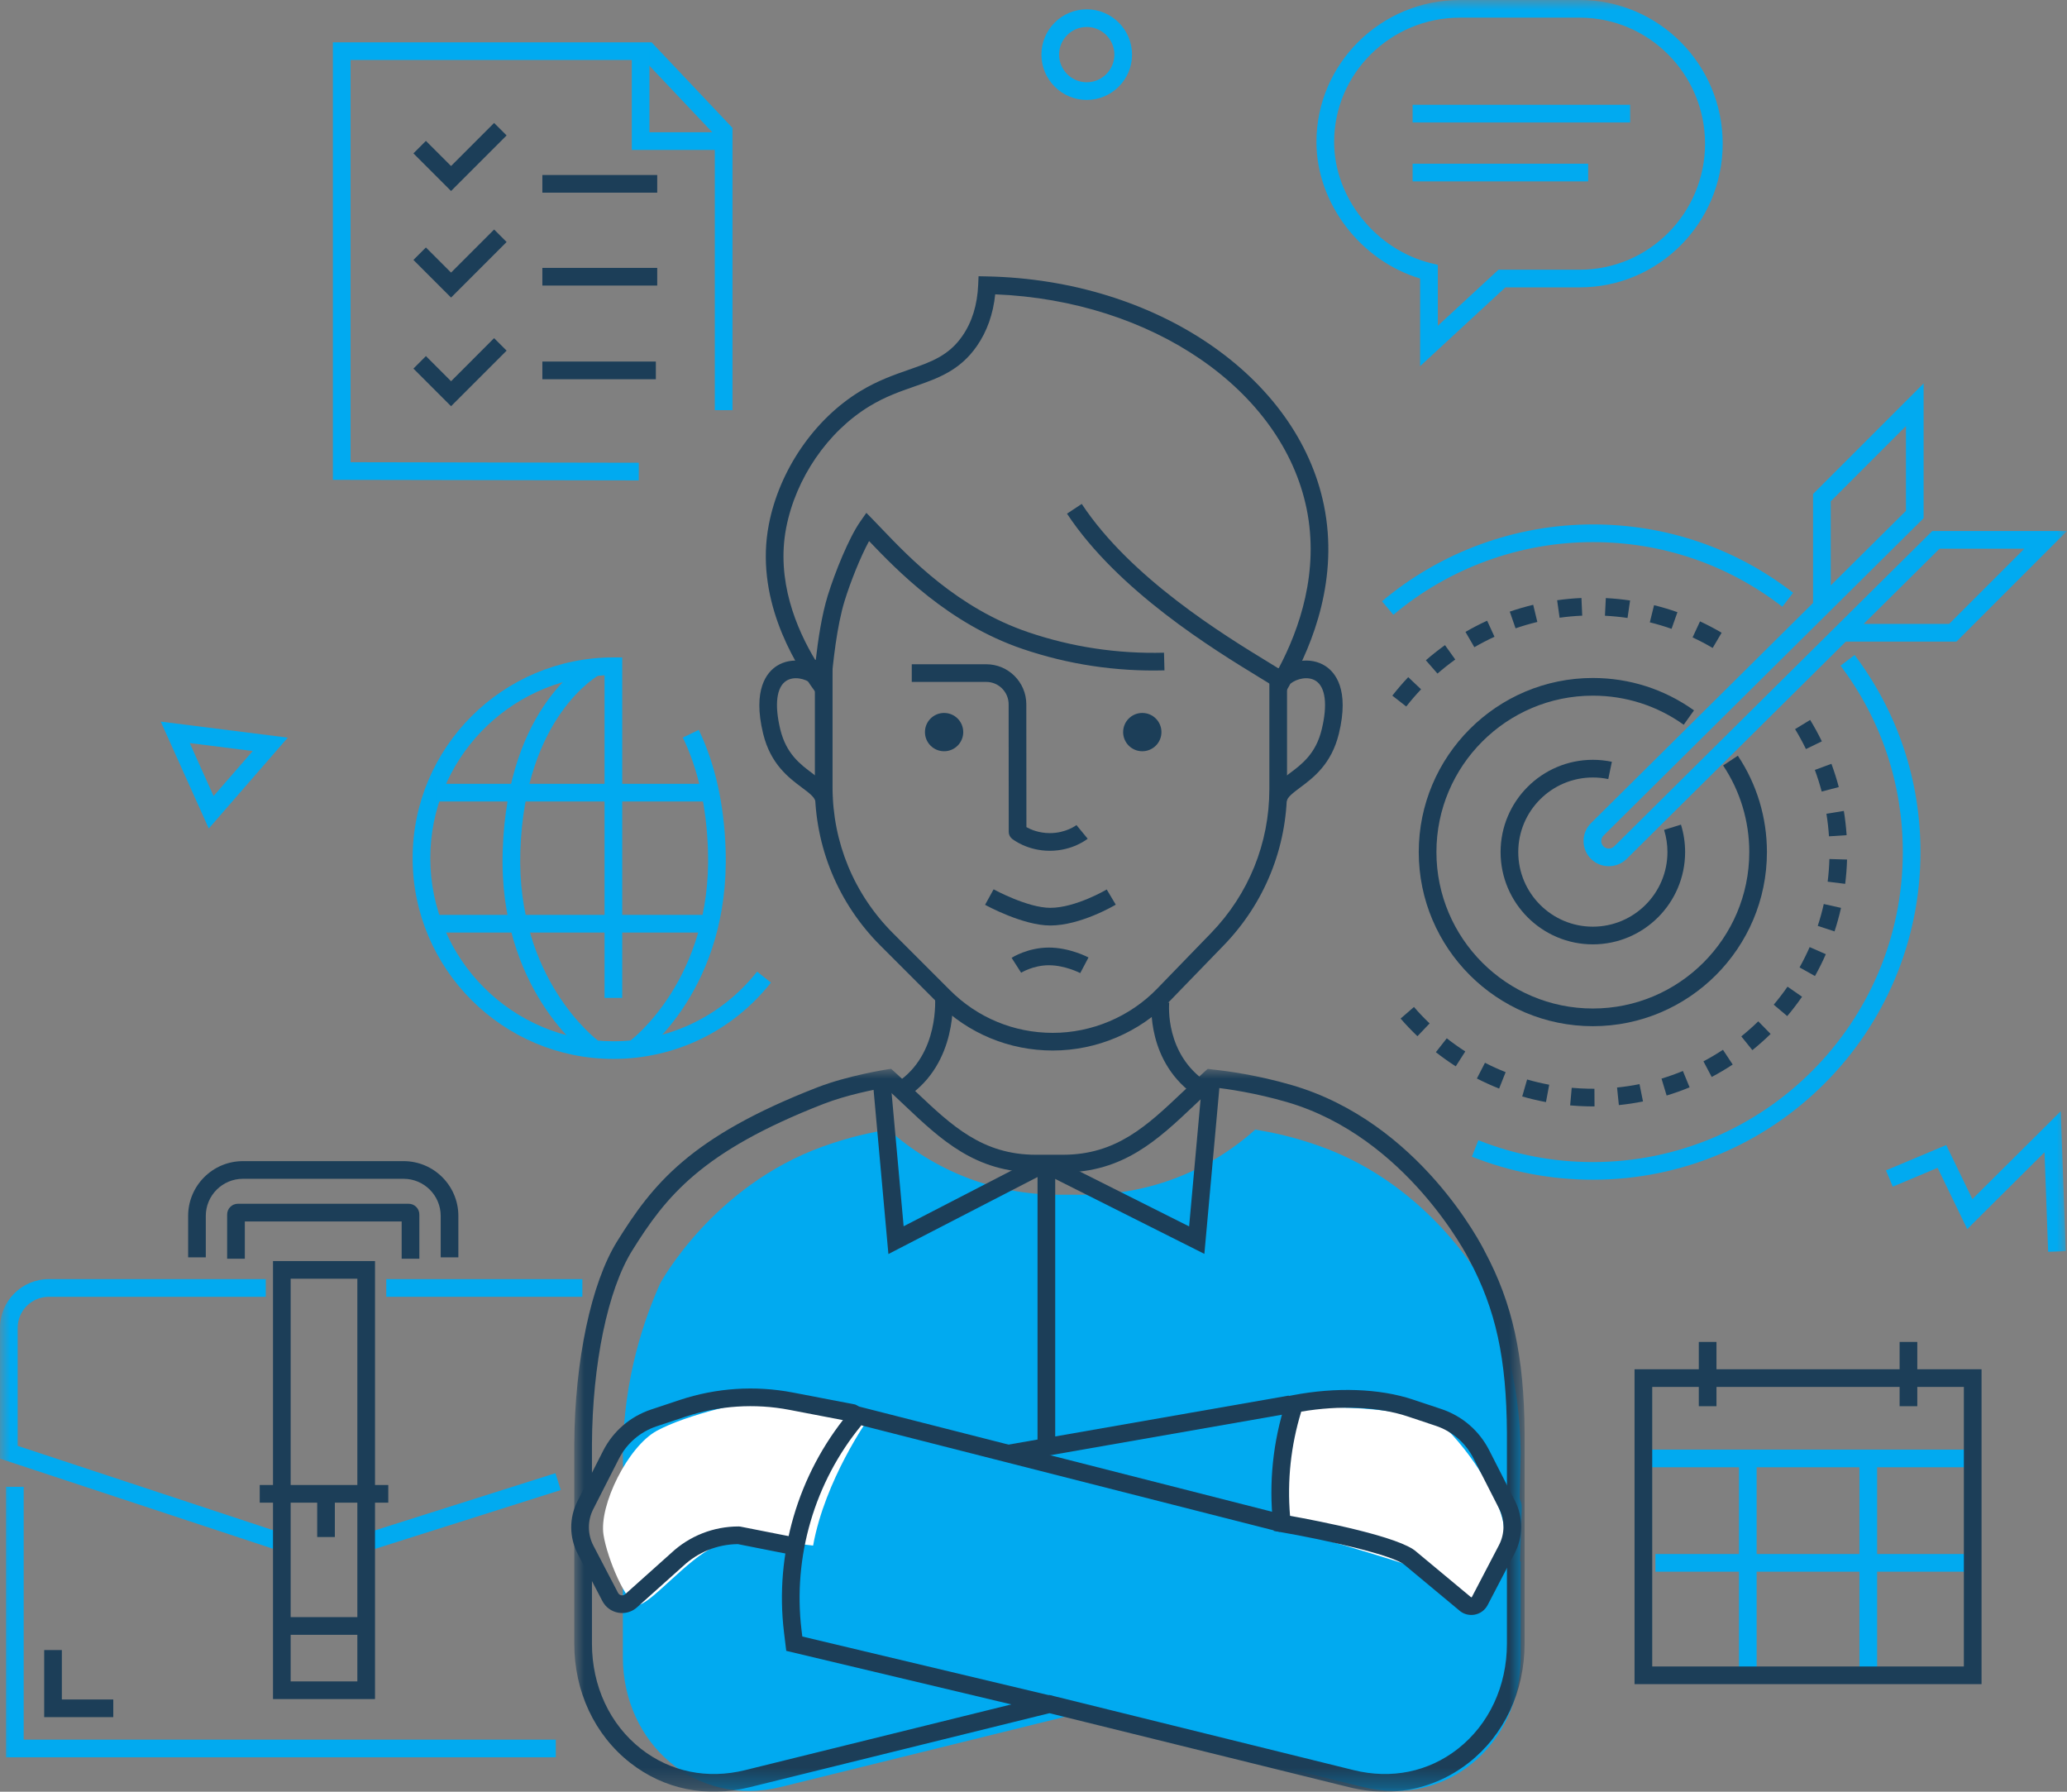 <?xml version="1.0" encoding="UTF-8"?>
<svg width="105px" height="91px" viewBox="0 0 105 91" version="1.1" xmlns="http://www.w3.org/2000/svg" xmlns:xlink="http://www.w3.org/1999/xlink">
    <rect x="0" y="0" width="105" height="91" fill="#808080" stroke="none"/>
    <!-- Generator: sketchtool 62 (101010) - https://sketch.com -->
    <title>9644EDB2-9F1D-4437-85DC-3CB7DB74B0F4</title>
    <desc>Created with sketchtool.</desc>
    <defs>
        <polygon id="path-1" points="0 0 48.274 0 48.274 36.715 0 36.715"></polygon>
        <polygon id="path-3" points="0 91 105 91 105 0 0 0"></polygon>
    </defs>
    <g id="viewing-desktop" stroke="none" stroke-width="1" fill="none" fill-rule="evenodd">
        <g id="vaf-web-full-page" transform="translate(-1018, -989)">
            <g id="Group-5" transform="translate(0, 800)">
                <g id="Group-2" transform="translate(211, 61)">
                    <g id="Group-78" transform="translate(807, 128)">
                        <path d="M77.298,76.595 C77.304,76.41 77.263,76.246 77.194,76.1 L77.249,73.862 C77.228,69.937 76.125,66.891 75.349,65.176 C75.349,65.176 72.699,60.241 67.085,58.227 C66.374,57.966 65.635,57.77 65.635,57.77 C65.108,57.63 64.576,57.51 64.033,57.418 C63.941,57.407 63.849,57.38 63.767,57.369 C61.47,59.426 58.435,60.68 55.107,60.68 L53.788,60.68 C50.459,60.68 47.424,59.426 45.127,57.369 C45.046,57.38 44.954,57.407 44.861,57.418 C44.318,57.51 43.786,57.63 43.259,57.77 C43.259,57.77 42.521,57.966 41.81,58.227 C36.195,60.241 33.54,65.176 33.54,65.176 C32.769,66.891 31.667,69.937 31.64,73.862 C31.64,73.862 31.674,75.331 31.663,75.388 C31.634,75.537 31.64,84.155 31.64,84.155 C31.64,88.574 35.381,91.821 39.67,90.757 L54.445,87.108 L69.224,90.757 C73.514,91.821 77.249,88.574 77.249,84.155 L77.249,79.295 C77.238,79.295 77.227,79.301 77.216,79.304 L77.298,76.595 Z" id="Fill-1" fill="#01AAF0"></path>
                        <path d="M65.036,77.552 C64.7,75.28 65.752,71.519 65.752,71.519 C65.752,71.519 72.159,71.105 73.784,72.89 C75.41,74.674 76.462,76.873 76.398,77.766 C76.334,78.658 74.444,81.899 74.444,81.899 C74.444,81.899 72.955,80.124 72.095,79.71 C71.234,79.296 65.036,77.552 65.036,77.552" id="Fill-3" fill="#FFFFFF"></path>
                        <path d="M30.658,77.957 C30.419,76.446 31.901,73.463 33.367,72.667 C34.833,71.87 38.116,71.041 39.359,71.137 C40.603,71.233 44.109,72.061 44.109,72.061 C44.109,72.061 41.909,75.152 41.304,78.499 C41.304,78.499 37.617,78 36.278,78.573 C34.94,79.147 32.963,81.569 32.39,81.505 C31.816,81.441 30.849,79.168 30.658,77.957" id="Fill-5" fill="#FFFFFF"></path>
                        <g id="Group-9" transform="translate(29.172, 54.285)">
                            <mask id="mask-2" fill="white">
                                <use xlink:href="#path-1"></use>
                            </mask>
                            <g id="Clip-8"></g>
                            <path d="M41.189,36.715 C40.594,36.715 39.987,36.64 39.376,36.489 L24.137,32.726 L8.898,36.489 C6.707,37.031 4.554,36.589 2.839,35.245 C1.035,33.833 0,31.626 0,29.192 L0,24.166 L0.898,24.166 L0.898,29.192 C0.898,31.349 1.807,33.297 3.392,34.539 C4.886,35.708 6.765,36.092 8.683,35.618 L24.137,31.802 L39.591,35.618 C41.51,36.092 43.389,35.708 44.882,34.539 C46.468,33.297 47.377,31.349 47.377,29.192 L47.377,18.5 C47.355,14.708 46.817,12.236 45.456,9.689 C45.418,9.614 42.307,3.459 36.193,1.686 C34.613,1.228 33.233,1.025 32.474,0.941 C32.143,1.241 31.823,1.544 31.512,1.838 C29.652,3.598 27.894,5.261 24.823,5.261 L23.451,5.261 C20.38,5.261 18.623,3.598 16.762,1.838 C16.455,1.547 16.139,1.248 15.812,0.952 C15.289,1.043 13.852,1.32 12.67,1.779 C6.45,4.196 4.648,6.49 2.938,9.237 C1.702,11.223 0.92,14.99 0.898,19.069 L0.898,22.448 L0,22.448 L0,19.066 C0.024,14.829 0.857,10.882 2.176,8.763 C3.975,5.872 5.866,3.46 12.345,0.943 C13.895,0.34 15.87,0.032 15.889,0.029 L16.095,0 L16.251,0.139 C16.644,0.491 17.018,0.844 17.379,1.186 C19.181,2.891 20.738,4.364 23.451,4.364 L24.823,4.364 C27.537,4.364 29.093,2.891 30.895,1.186 C31.257,0.844 31.63,0.491 32.024,0.139 L32.179,0 L32.422,0.033 C33.171,0.11 34.689,0.315 36.443,0.824 C42.945,2.71 46.121,9.011 46.254,9.278 C47.665,11.92 48.252,14.594 48.274,18.498 L48.274,29.192 C48.274,31.626 47.239,33.833 45.435,35.245 C44.198,36.214 42.732,36.715 41.189,36.715" id="Fill-7" fill="#1C3E58" mask="url(#mask-2)"></path>
                        </g>
                        <path d="M65.358,40.703 L64.478,40.529 C64.589,39.967 65.034,39.634 65.505,39.282 C66.131,38.815 66.84,38.285 67.14,37.052 C67.446,35.798 67.335,34.896 66.837,34.578 C66.453,34.333 65.88,34.46 65.549,34.724 L64.989,34.023 C65.574,33.556 66.562,33.338 67.32,33.822 C67.815,34.137 68.563,35.005 68.012,37.265 C67.635,38.811 66.715,39.499 66.042,40.001 C65.685,40.268 65.402,40.479 65.358,40.703" id="Fill-10" fill="#1C3E58"></path>
                        <path d="M41.422,40.703 C41.377,40.479 41.095,40.268 40.737,40.001 C40.065,39.499 39.144,38.811 38.767,37.265 C38.217,35.005 38.965,34.138 39.459,33.822 C40.218,33.338 41.206,33.557 41.79,34.023 L41.231,34.724 C40.899,34.459 40.326,34.333 39.942,34.578 C39.444,34.896 39.334,35.798 39.639,37.052 C39.94,38.286 40.649,38.815 41.274,39.282 C41.746,39.634 42.191,39.967 42.302,40.529 L41.422,40.703 Z" id="Fill-12" fill="#1C3E58"></path>
                        <polygon id="Fill-14" fill="#1C3E58" points="45.129 63.691 44.364 55.22 45.258 55.139 45.903 62.281 52.572 58.839 52.984 59.636"></polygon>
                        <polygon id="Fill-16" fill="#1C3E58" points="61.18 63.683 53.126 59.638 53.528 58.836 60.405 62.289 61.051 55.139 61.945 55.22"></polygon>
                        <path d="M42.1,36.07 L41.396,35.111 C40.22,33.509 38.353,30.279 39.055,26.641 C39.587,23.883 41.365,21.288 43.696,19.869 C44.581,19.33 45.42,19.038 46.161,18.779 C47.292,18.385 48.185,18.074 48.883,17.069 C49.376,16.361 49.647,15.486 49.69,14.469 L49.709,14.03 L50.148,14.039 C58.719,14.217 65.912,19.105 67.253,25.661 C68.007,29.345 66.718,32.668 65.504,34.808 L65.267,35.225 L64.867,34.961 C64.651,34.819 64.346,34.633 63.974,34.405 C61.646,32.982 56.802,30.022 54.202,26.089 L54.951,25.594 C57.441,29.361 62.169,32.251 64.442,33.639 C64.629,33.753 64.799,33.857 64.95,33.951 C66.014,31.945 67.025,29.026 66.374,25.84 C65.138,19.799 58.521,15.266 50.555,14.949 C50.45,15.954 50.137,16.838 49.62,17.581 C48.755,18.825 47.639,19.215 46.457,19.627 C45.724,19.882 44.966,20.146 44.163,20.635 C42.041,21.927 40.422,24.293 39.936,26.811 C39.423,29.473 40.448,31.927 41.435,33.556 C41.56,32.457 41.748,31.225 42.046,30.257 C42.422,29.041 43.128,27.307 43.699,26.491 L44.01,26.047 L44.388,26.435 C44.506,26.557 44.635,26.691 44.774,26.837 C46.224,28.353 48.651,30.892 52.234,32.11 C54.449,32.863 56.772,33.212 59.129,33.15 L59.153,34.047 C56.692,34.114 54.261,33.747 51.945,32.959 C48.173,31.677 45.56,28.957 44.147,27.48 C43.701,28.3 43.198,29.567 42.904,30.521 C42.51,31.802 42.316,33.625 42.205,34.885 L42.1,36.07 Z" id="Fill-18" fill="#1C3E58"></path>
                        <mask id="mask-4" fill="white">
                            <use xlink:href="#path-3"></use>
                        </mask>
                        <g id="Clip-21"></g>
                        <polygon id="Fill-20" fill="#1C3E58" mask="url(#mask-4)" points="52.705 73.461 53.603 73.461 53.603 59.48 52.705 59.48"></polygon>
                        <polygon id="Fill-22" fill="#1C3E58" mask="url(#mask-4)" points="51.292 74.271 51.137 73.387 65.465 70.881 65.62 71.765"></polygon>
                        <path d="M31.607,81.924 C31.543,81.924 31.478,81.919 31.413,81.908 C31.061,81.848 30.765,81.632 30.6,81.316 L29.348,78.917 C28.912,78.082 28.908,77.083 29.335,76.244 L30.637,73.687 C31.146,72.688 32.012,71.943 33.075,71.588 L34.529,71.104 C36.376,70.488 38.363,70.357 40.276,70.725 L43.443,71.333 L43.647,71.439 L65.229,76.935 L65.008,77.804 L43.325,72.283 L43.145,72.189 L40.106,71.606 C38.345,71.267 36.514,71.388 34.813,71.955 L33.359,72.439 C32.52,72.719 31.838,73.307 31.437,74.094 L30.135,76.651 C29.839,77.232 29.842,77.924 30.144,78.502 L31.396,80.901 C31.443,80.99 31.521,81.016 31.564,81.023 C31.608,81.031 31.69,81.032 31.763,80.964 L34.097,78.875 C35.025,78.008 36.244,77.527 37.524,77.527 L37.611,77.535 L40.384,78.082 L40.209,78.963 L37.481,78.424 C36.445,78.435 35.46,78.829 34.703,79.537 L32.369,81.626 C32.162,81.818 31.891,81.924 31.607,81.924" id="Fill-23" fill="#1C3E58" mask="url(#mask-4)"></path>
                        <path d="M53.263,87.015 L39.94,83.845 L39.824,82.889 C39.348,78.932 40.528,74.898 43.062,71.822 L43.755,72.393 C41.376,75.28 40.268,79.066 40.715,82.781 L40.756,83.117 L53.471,86.142 L53.263,87.015 Z" id="Fill-24" fill="#1C3E58" mask="url(#mask-4)"></path>
                        <path d="M65.532,76.987 C66.987,77.249 71.133,78.049 71.956,78.818 L74.697,81.098 C74.719,81.119 74.728,81.127 74.747,81.124 C74.764,81.122 74.771,81.11 74.772,81.105 L76.145,78.476 C76.447,77.898 76.45,77.206 76.154,76.625 L74.851,74.068 C74.451,73.28 73.768,72.693 72.93,72.414 L71.478,71.93 C70.03,71.448 68.038,71.363 66.1,71.696 C65.573,73.417 65.382,75.194 65.532,76.987 M74.738,82.022 C74.503,82.022 74.279,81.935 74.103,81.771 L71.362,79.491 C70.825,78.99 67.346,78.21 65.042,77.812 L64.708,77.754 L64.672,77.417 C64.446,75.311 64.661,73.222 65.313,71.207 L65.409,70.912 L65.669,70.862 C67.864,70.44 70.084,70.519 71.762,71.079 L73.214,71.562 C74.277,71.917 75.143,72.662 75.651,73.661 L76.954,76.218 C77.381,77.057 77.376,78.056 76.941,78.891 L75.569,81.521 C75.432,81.781 75.188,81.96 74.898,82.009 C74.844,82.018 74.791,82.022 74.738,82.022" id="Fill-25" fill="#1C3E58" mask="url(#mask-4)"></path>
                        <path d="M53.353,47.005 C51.965,47.005 50.118,45.997 50.04,45.954 L50.473,45.168 C50.49,45.178 52.197,46.108 53.353,46.108 C54.64,46.108 56.204,45.185 56.22,45.176 L56.679,45.947 C56.607,45.99 54.885,47.005 53.353,47.005" id="Fill-26" fill="#1C3E58" mask="url(#mask-4)"></path>
                        <path d="M53.329,43.211 C52.166,43.211 51.437,42.622 51.406,42.597 C51.303,42.512 51.242,42.385 51.242,42.251 L51.237,35.769 C51.236,35.143 50.726,34.634 50.101,34.634 L46.316,34.634 L46.316,33.737 L50.101,33.737 C51.221,33.737 52.133,34.648 52.135,35.768 L52.14,42.009 C52.355,42.13 52.773,42.313 53.329,42.313 C54.161,42.313 54.678,41.908 54.682,41.904 L55.252,42.597 C55.222,42.622 54.492,43.211 53.329,43.211" id="Fill-27" fill="#1C3E58" mask="url(#mask-4)"></path>
                        <path d="M53.481,53.355 C51.27,53.355 49.191,52.494 47.627,50.931 L44.733,48.036 C42.58,45.884 41.394,43.022 41.394,39.977 L41.394,33.513 L42.292,33.513 L42.292,39.977 C42.292,42.782 43.384,45.419 45.367,47.402 L48.262,50.296 C49.656,51.69 51.51,52.458 53.481,52.458 C55.468,52.458 57.4,51.64 58.782,50.213 L61.523,47.385 C63.43,45.415 64.481,42.821 64.481,40.079 L64.481,33.936 L65.379,33.936 L65.379,40.079 C65.379,43.055 64.238,45.871 62.167,48.009 L59.427,50.837 C57.876,52.438 55.709,53.355 53.481,53.355" id="Fill-28" fill="#1C3E58" mask="url(#mask-4)"></path>
                        <polygon id="Fill-29" fill="#01AAF0" mask="url(#mask-4)" points="28.233 89.252 0.306 89.252 0.306 75.514 1.203 75.514 1.203 88.355 28.233 88.355"></polygon>
                        <polygon id="Fill-30" fill="#1C3E58" mask="url(#mask-4)" points="14.725 83.03 18.499 83.03 18.499 82.132 14.725 82.132"></polygon>
                        <polygon id="Fill-31" fill="#1C3E58" mask="url(#mask-4)" points="13.194 76.319 19.724 76.319 19.724 75.422 13.194 75.422"></polygon>
                        <polygon id="Fill-32" fill="#01AAF0" mask="url(#mask-4)" points="18.635 78.798 18.364 77.942 28.215 74.822 28.486 75.678"></polygon>
                        <polygon id="Fill-33" fill="#01AAF0" mask="url(#mask-4)" points="19.622 65.863 29.583 65.863 29.583 64.966 19.622 64.966"></polygon>
                        <path d="M14.278,78.796 L-5.98346838e-05,74.083 L-5.98346838e-05,67.442 C-5.98346838e-05,66.077 1.111,64.966 2.476,64.966 L13.501,64.966 L13.501,65.863 L2.476,65.863 C1.606,65.863 0.897,66.571 0.897,67.442 L0.897,73.434 L14.559,77.944 L14.278,78.796 Z" id="Fill-34" fill="#01AAF0" mask="url(#mask-4)"></path>
                        <path d="M14.765,85.397 L18.153,85.397 L18.153,64.945 L14.765,64.945 L14.765,85.397 Z M13.868,86.294 L19.05,86.294 L19.05,64.048 L13.868,64.048 L13.868,86.294 Z" id="Fill-35" fill="#1C3E58" mask="url(#mask-4)"></path>
                        <polygon id="Fill-36" fill="#1C3E58" mask="url(#mask-4)" points="16.113 78.064 17.01 78.064 17.01 76.014 16.113 76.014"></polygon>
                        <path d="M21.302,63.93 L20.404,63.93 L20.404,62.036 L12.437,62.036 L12.437,63.93 L11.539,63.93 L11.539,61.682 C11.539,61.382 11.783,61.138 12.083,61.138 L20.759,61.138 C21.058,61.138 21.302,61.382 21.302,61.682 L21.302,63.93 Z" id="Fill-37" fill="#1C3E58" mask="url(#mask-4)"></path>
                        <path d="M23.284,63.859 L22.387,63.859 L22.387,61.755 C22.387,60.716 21.541,59.87 20.502,59.87 L12.339,59.87 C11.3,59.87 10.454,60.716 10.454,61.755 L10.454,63.859 L9.557,63.859 L9.557,61.755 C9.557,60.221 10.805,58.973 12.339,58.973 L20.502,58.973 C22.036,58.973 23.284,60.221 23.284,61.755 L23.284,63.859 Z" id="Fill-38" fill="#1C3E58" mask="url(#mask-4)"></path>
                        <polygon id="Fill-39" fill="#1C3E58" mask="url(#mask-4)" points="5.754 87.212 2.245 87.212 2.245 83.805 3.142 83.805 3.142 86.315 5.754 86.315"></polygon>
                        <path d="M80.914,47.963 C78.329,47.963 76.227,45.86 76.227,43.276 C76.227,40.692 78.329,38.59 80.914,38.59 C81.239,38.59 81.565,38.624 81.881,38.69 L81.697,39.568 C81.441,39.515 81.178,39.488 80.914,39.488 C78.824,39.488 77.125,41.187 77.125,43.276 C77.125,45.366 78.824,47.065 80.914,47.065 C83.003,47.065 84.703,45.366 84.703,43.276 C84.703,42.892 84.646,42.513 84.533,42.149 L85.39,41.882 C85.53,42.333 85.601,42.802 85.601,43.276 C85.601,45.86 83.498,47.963 80.914,47.963" id="Fill-40" fill="#1C3E58" mask="url(#mask-4)"></path>
                        <path d="M80.914,52.119 C76.038,52.119 72.07,48.152 72.07,43.276 C72.07,38.401 76.038,34.434 80.914,34.434 C82.77,34.434 84.547,35.003 86.052,36.079 L85.53,36.809 C84.178,35.843 82.582,35.332 80.914,35.332 C76.533,35.332 72.968,38.895 72.968,43.276 C72.968,47.657 76.533,51.221 80.914,51.221 C85.295,51.221 88.86,47.657 88.86,43.276 C88.86,41.703 88.401,40.182 87.532,38.878 L88.279,38.381 C89.246,39.832 89.757,41.525 89.757,43.276 C89.757,48.152 85.79,52.119 80.914,52.119" id="Fill-41" fill="#1C3E58" mask="url(#mask-4)"></path>
                        <path d="M92.998,25.46 L92.998,29.734 L96.819,25.946 L96.819,21.64 L92.998,25.46 Z M94.671,31.688 L99.012,31.688 L102.833,27.868 L98.524,27.868 L94.671,31.688 Z M81.724,43.994 C81.395,43.994 81.066,43.869 80.818,43.622 C80.573,43.376 80.439,43.05 80.442,42.703 C80.445,42.356 80.585,42.032 80.835,41.791 L92.1,30.623 L92.1,25.089 L97.716,19.474 L97.716,26.32 L97.583,26.451 L81.462,42.433 C81.383,42.51 81.341,42.607 81.34,42.711 C81.339,42.816 81.379,42.913 81.453,42.987 C81.6,43.134 81.842,43.136 81.993,42.992 L98.155,26.97 L105,26.97 L99.384,32.586 L93.765,32.586 L82.62,43.634 C82.37,43.874 82.047,43.994 81.724,43.994 L81.724,43.994 Z" id="Fill-42" fill="#01AAF0" mask="url(#mask-4)"></path>
                        <path d="M79.225,31.374 L79.1,30.486 C79.508,30.428 79.923,30.39 80.335,30.372 L80.374,31.269 C79.99,31.285 79.605,31.321 79.225,31.374 L79.225,31.374 Z M82.676,31.385 C82.298,31.33 81.911,31.292 81.528,31.273 L81.573,30.376 C81.985,30.397 82.4,30.438 82.806,30.498 L82.676,31.385 Z M76.988,31.912 L76.694,31.064 C77.085,30.93 77.485,30.813 77.884,30.717 L78.094,31.589 C77.722,31.679 77.35,31.787 76.988,31.912 L76.988,31.912 Z M84.912,31.938 C84.552,31.811 84.18,31.7 83.808,31.608 L84.023,30.737 C84.423,30.835 84.823,30.955 85.211,31.092 L84.912,31.938 Z M74.894,32.871 L74.444,32.094 C74.8,31.888 75.17,31.696 75.544,31.525 L75.918,32.341 C75.57,32.5 75.226,32.679 74.894,32.871 L74.894,32.871 Z M87.001,32.909 C86.669,32.714 86.325,32.534 85.98,32.373 L86.358,31.559 C86.73,31.732 87.099,31.926 87.456,32.136 L87.001,32.909 Z M73.021,34.211 L72.431,33.534 C72.742,33.264 73.068,33.006 73.403,32.766 L73.925,33.496 C73.614,33.719 73.31,33.96 73.021,34.211 L73.021,34.211 Z M71.435,35.883 L70.728,35.331 C70.98,35.008 71.252,34.692 71.536,34.392 L72.188,35.009 C71.924,35.288 71.67,35.582 71.435,35.883 L71.435,35.883 Z" id="Fill-43" fill="#1C3E58" mask="url(#mask-4)"></path>
                        <path d="M91.739,38.044 C91.571,37.698 91.385,37.357 91.187,37.032 L91.953,36.565 C92.166,36.914 92.366,37.28 92.547,37.652 L91.739,38.044 Z M92.539,40.203 C92.441,39.834 92.324,39.464 92.191,39.104 L93.033,38.793 C93.176,39.179 93.302,39.577 93.407,39.974 L92.539,40.203 Z M92.909,42.476 C92.884,42.092 92.84,41.707 92.779,41.33 L93.664,41.186 C93.731,41.59 93.777,42.005 93.805,42.417 L92.909,42.476 Z M93.732,44.89 L92.842,44.779 C92.889,44.401 92.919,44.014 92.93,43.629 L93.827,43.655 C93.815,44.068 93.783,44.484 93.732,44.89 L93.732,44.89 Z M93.191,47.305 L92.338,47.025 C92.458,46.662 92.561,46.288 92.644,45.914 L93.52,46.11 C93.43,46.512 93.319,46.914 93.191,47.305 L93.191,47.305 Z M92.197,49.572 L91.414,49.134 C91.601,48.799 91.774,48.452 91.927,48.102 L92.749,48.462 C92.584,48.839 92.398,49.212 92.197,49.572 L92.197,49.572 Z M90.788,51.606 L90.102,51.027 C90.349,50.734 90.585,50.426 90.803,50.112 L91.541,50.623 C91.307,50.961 91.054,51.292 90.788,51.606 L90.788,51.606 Z M72.003,52.628 C71.705,52.345 71.418,52.043 71.148,51.732 L71.827,51.144 C72.077,51.434 72.345,51.715 72.622,51.979 L72.003,52.628 Z M89.018,53.336 L88.455,52.637 C88.752,52.397 89.042,52.14 89.317,51.872 L89.944,52.513 C89.649,52.801 89.337,53.078 89.018,53.336 L89.018,53.336 Z M73.95,54.158 C73.604,53.936 73.264,53.695 72.939,53.44 L73.494,52.734 C73.796,52.971 74.113,53.196 74.434,53.402 L73.95,54.158 Z M86.952,54.698 L86.532,53.905 C86.87,53.726 87.203,53.528 87.523,53.318 L88.018,54.067 C87.674,54.293 87.315,54.506 86.952,54.698 L86.952,54.698 Z M76.153,55.288 C75.771,55.136 75.391,54.964 75.024,54.776 L75.434,53.977 C75.775,54.152 76.129,54.313 76.484,54.453 L76.153,55.288 Z M84.662,55.641 L84.402,54.782 C84.767,54.671 85.133,54.541 85.488,54.395 L85.829,55.225 C85.448,55.382 85.055,55.522 84.662,55.641 L84.662,55.641 Z M78.533,55.974 C78.127,55.899 77.721,55.802 77.326,55.689 L77.575,54.826 C77.942,54.932 78.32,55.021 78.697,55.092 L78.533,55.974 Z M82.235,56.127 L82.144,55.234 C82.526,55.195 82.909,55.138 83.284,55.062 L83.461,55.942 C83.058,56.023 82.645,56.085 82.235,56.127 L82.235,56.127 Z M80.915,56.193 C80.835,56.193 80.752,56.193 80.669,56.191 C80.366,56.185 80.06,56.169 79.761,56.142 L79.841,55.248 C80.119,55.273 80.404,55.288 80.686,55.294 C80.764,55.295 80.842,55.296 80.919,55.296 L80.994,55.296 L80.999,56.193 L80.916,56.193 L80.915,56.193 Z" id="Fill-44" fill="#1C3E58" mask="url(#mask-4)"></path>
                        <path d="M70.781,31.225 L70.203,30.538 C73.195,28.021 76.998,26.635 80.914,26.635 C84.634,26.635 88.152,27.835 91.088,30.106 L90.539,30.815 C87.761,28.668 84.434,27.533 80.914,27.533 C77.209,27.533 73.611,28.844 70.781,31.225" id="Fill-45" fill="#01AAF0" mask="url(#mask-4)"></path>
                        <path d="M80.914,59.917 C78.791,59.917 76.723,59.523 74.768,58.746 L75.099,57.912 C76.949,58.647 78.905,59.02 80.914,59.02 C89.596,59.02 96.659,51.958 96.659,43.276 C96.659,39.828 95.565,36.554 93.495,33.808 L94.211,33.267 C96.4,36.17 97.557,39.631 97.557,43.276 C97.557,52.452 90.091,59.917 80.914,59.917" id="Fill-46" fill="#01AAF0" mask="url(#mask-4)"></path>
                        <path d="M31.159,53.782 C25.536,53.782 20.961,49.208 20.961,43.586 C20.961,37.964 25.536,33.39 31.159,33.39 L31.608,33.39 L31.608,50.684 L30.71,50.684 L30.71,34.298 C25.79,34.533 21.859,38.609 21.859,43.586 C21.859,48.714 26.031,52.885 31.159,52.885 C34.021,52.885 36.682,51.596 38.459,49.348 L39.163,49.905 C37.214,52.369 34.297,53.782 31.159,53.782" id="Fill-47" fill="#01AAF0" mask="url(#mask-4)"></path>
                        <path d="M29.849,53.578 C29.664,53.443 25.31,50.195 25.536,43.204 C25.774,35.775 29.857,33.569 30.031,33.479 L30.445,34.275 L30.238,33.877 L30.447,34.274 C30.409,34.295 26.654,36.364 26.433,43.233 C26.223,49.73 30.336,52.822 30.378,52.852 L29.849,53.578 Z" id="Fill-48" fill="#01AAF0" mask="url(#mask-4)"></path>
                        <path d="M32.548,53.577 L32.019,52.852 C32.06,52.822 36.174,49.717 35.964,43.192 C35.893,40.996 35.464,39.068 34.687,37.46 L35.495,37.07 C36.326,38.791 36.786,40.841 36.86,43.163 C37.087,50.181 32.733,53.442 32.548,53.577" id="Fill-49" fill="#01AAF0" mask="url(#mask-4)"></path>
                        <polygon id="Fill-50" fill="#01AAF0" mask="url(#mask-4)" points="22.155 40.706 36.084 40.706 36.084 39.809 22.155 39.809"></polygon>
                        <polygon id="Fill-51" fill="#01AAF0" mask="url(#mask-4)" points="22.111 47.363 35.966 47.363 35.966 46.466 22.111 46.466"></polygon>
                        <path d="M9.64,37.741 L10.849,40.431 L12.837,38.144 L9.64,37.741 Z M10.606,42.079 L8.166,36.65 L14.618,37.464 L10.606,42.079 Z" id="Fill-52" fill="#01AAF0" mask="url(#mask-4)"></path>
                        <polygon id="Fill-53" fill="#01AAF0" mask="url(#mask-4)" points="104.042 63.578 103.858 58.522 99.933 62.425 98.427 59.313 96.15 60.269 95.803 59.442 98.864 58.156 100.193 60.901 104.681 56.438 104.939 63.545"></polygon>
                        <path d="M74.159,0.897 C70.636,0.897 67.771,3.731 67.771,7.213 C67.771,10.037 69.888,12.682 72.695,13.368 L73.038,13.451 L73.038,16.546 L76.121,13.698 L80.252,13.698 C83.759,13.698 86.613,10.827 86.613,7.298 C86.613,3.769 83.759,0.897 80.252,0.897 L74.159,0.897 Z M72.14,18.597 L72.14,14.146 C69.114,13.241 66.873,10.322 66.873,7.213 C66.873,3.236 70.142,-0 74.159,-0 L80.252,-0 C84.254,-0 87.51,3.274 87.51,7.298 C87.51,11.322 84.254,14.595 80.252,14.595 L76.472,14.595 L72.14,18.597 Z" id="Fill-54" fill="#01AAF0" mask="url(#mask-4)"></path>
                        <polygon id="Fill-55" fill="#01AAF0" mask="url(#mask-4)" points="71.759 6.22 82.808 6.22 82.808 5.322 71.759 5.322"></polygon>
                        <polygon id="Fill-56" fill="#01AAF0" mask="url(#mask-4)" points="71.759 9.213 80.676 9.213 80.676 8.315 71.759 8.315"></polygon>
                        <polygon id="Fill-57" fill="#01AAF0" mask="url(#mask-4)" points="83.685 74.521 100.324 74.521 100.324 73.624 83.685 73.624"></polygon>
                        <polygon id="Fill-58" fill="#1C3E58" mask="url(#mask-4)" points="86.296 71.42 87.194 71.42 87.194 68.156 86.296 68.156"></polygon>
                        <polygon id="Fill-59" fill="#1C3E58" mask="url(#mask-4)" points="96.497 71.42 97.395 71.42 97.395 68.156 96.497 68.156"></polygon>
                        <polygon id="Fill-60" fill="#01AAF0" mask="url(#mask-4)" points="88.337 85.291 89.234 85.291 89.234 74.276 88.337 74.276"></polygon>
                        <polygon id="Fill-61" fill="#01AAF0" mask="url(#mask-4)" points="94.457 85.291 95.354 85.291 95.354 74.276 94.457 74.276"></polygon>
                        <polygon id="Fill-62" fill="#01AAF0" mask="url(#mask-4)" points="84.093 79.825 100.006 79.825 100.006 78.927 84.093 78.927"></polygon>
                        <path d="M83.93,84.639 L99.761,84.639 L99.761,70.441 L83.93,70.441 L83.93,84.639 Z M83.032,85.536 L100.659,85.536 L100.659,69.544 L83.032,69.544 L83.032,85.536 Z" id="Fill-63" fill="#1C3E58" mask="url(#mask-4)"></path>
                        <path d="M55.204,1.37 C54.429,1.37 53.8,2 53.8,2.774 C53.8,3.548 54.429,4.178 55.204,4.178 C55.979,4.178 56.608,3.548 56.608,2.774 C56.608,2 55.979,1.37 55.204,1.37 M55.204,5.076 C53.935,5.076 52.902,4.043 52.902,2.774 C52.902,1.505 53.935,0.473 55.204,0.473 C56.473,0.473 57.506,1.505 57.506,2.774 C57.506,4.043 56.473,5.076 55.204,5.076" id="Fill-64" fill="#01AAF0" mask="url(#mask-4)"></path>
                        <polygon id="Fill-65" fill="#01AAF0" mask="url(#mask-4)" points="32.448 24.399 16.91 24.371 16.91 2.149 33.098 2.149 37.209 6.496 37.209 20.831 36.311 20.831 36.311 6.853 32.712 3.046 17.807 3.046 17.807 23.475 32.45 23.502"></polygon>
                        <polygon id="Fill-66" fill="#01AAF0" mask="url(#mask-4)" points="36.76 7.615 32.094 7.615 32.094 2.598 32.991 2.598 32.991 6.717 36.76 6.717"></polygon>
                        <polygon id="Fill-67" fill="#1C3E58" mask="url(#mask-4)" points="22.913 9.701 21.001 7.79 21.636 7.156 22.913 8.432 25.1 6.245 25.735 6.879"></polygon>
                        <polygon id="Fill-68" fill="#1C3E58" mask="url(#mask-4)" points="22.913 15.113 21.001 13.202 21.636 12.568 22.913 13.844 25.1 11.657 25.735 12.291"></polygon>
                        <polygon id="Fill-69" fill="#1C3E58" mask="url(#mask-4)" points="22.913 20.631 21.001 18.72 21.636 18.085 22.913 19.362 25.1 17.174 25.735 17.809"></polygon>
                        <polygon id="Fill-70" fill="#1C3E58" mask="url(#mask-4)" points="27.551 14.503 33.386 14.503 33.386 13.606 27.551 13.606"></polygon>
                        <polygon id="Fill-71" fill="#1C3E58" mask="url(#mask-4)" points="27.551 9.785 33.386 9.785 33.386 8.888 27.551 8.888"></polygon>
                        <polygon id="Fill-72" fill="#1C3E58" mask="url(#mask-4)" points="27.551 19.261 33.316 19.261 33.316 18.363 27.551 18.363"></polygon>
                        <path d="M46.074,55.718 L45.578,54.97 C47.739,53.537 47.499,50.655 47.496,50.626 L48.39,50.544 C48.403,50.684 48.677,53.991 46.074,55.718" id="Fill-73" fill="#1C3E58" mask="url(#mask-4)"></path>
                        <path d="M60.818,55.718 C58.212,53.989 58.489,50.96 58.502,50.832 L59.395,50.923 C59.385,51.029 59.168,53.546 61.314,54.97 L60.818,55.718 Z" id="Fill-74" fill="#1C3E58" mask="url(#mask-4)"></path>
                        <path d="M54.874,49.422 C54.868,49.418 54.104,49.024 53.282,49.024 C52.484,49.024 51.877,49.4 51.872,49.404 L51.388,48.648 C51.421,48.626 52.212,48.126 53.282,48.126 C54.332,48.126 55.255,48.608 55.294,48.629 L54.874,49.422 Z" id="Fill-75" fill="#1C3E58" mask="url(#mask-4)"></path>
                        <path d="M48.931,37.183 C48.931,37.72 48.496,38.155 47.959,38.155 C47.421,38.155 46.986,37.72 46.986,37.183 C46.986,36.645 47.421,36.21 47.959,36.21 C48.496,36.21 48.931,36.645 48.931,37.183" id="Fill-76" fill="#1C3E58" mask="url(#mask-4)"></path>
                        <path d="M58.999,37.183 C58.999,37.72 58.564,38.155 58.026,38.155 C57.489,38.155 57.053,37.72 57.053,37.183 C57.053,36.645 57.489,36.21 58.026,36.21 C58.564,36.21 58.999,36.645 58.999,37.183" id="Fill-77" fill="#1C3E58" mask="url(#mask-4)"></path>
                    </g>
                </g>
            </g>
        </g>
    </g>
</svg>